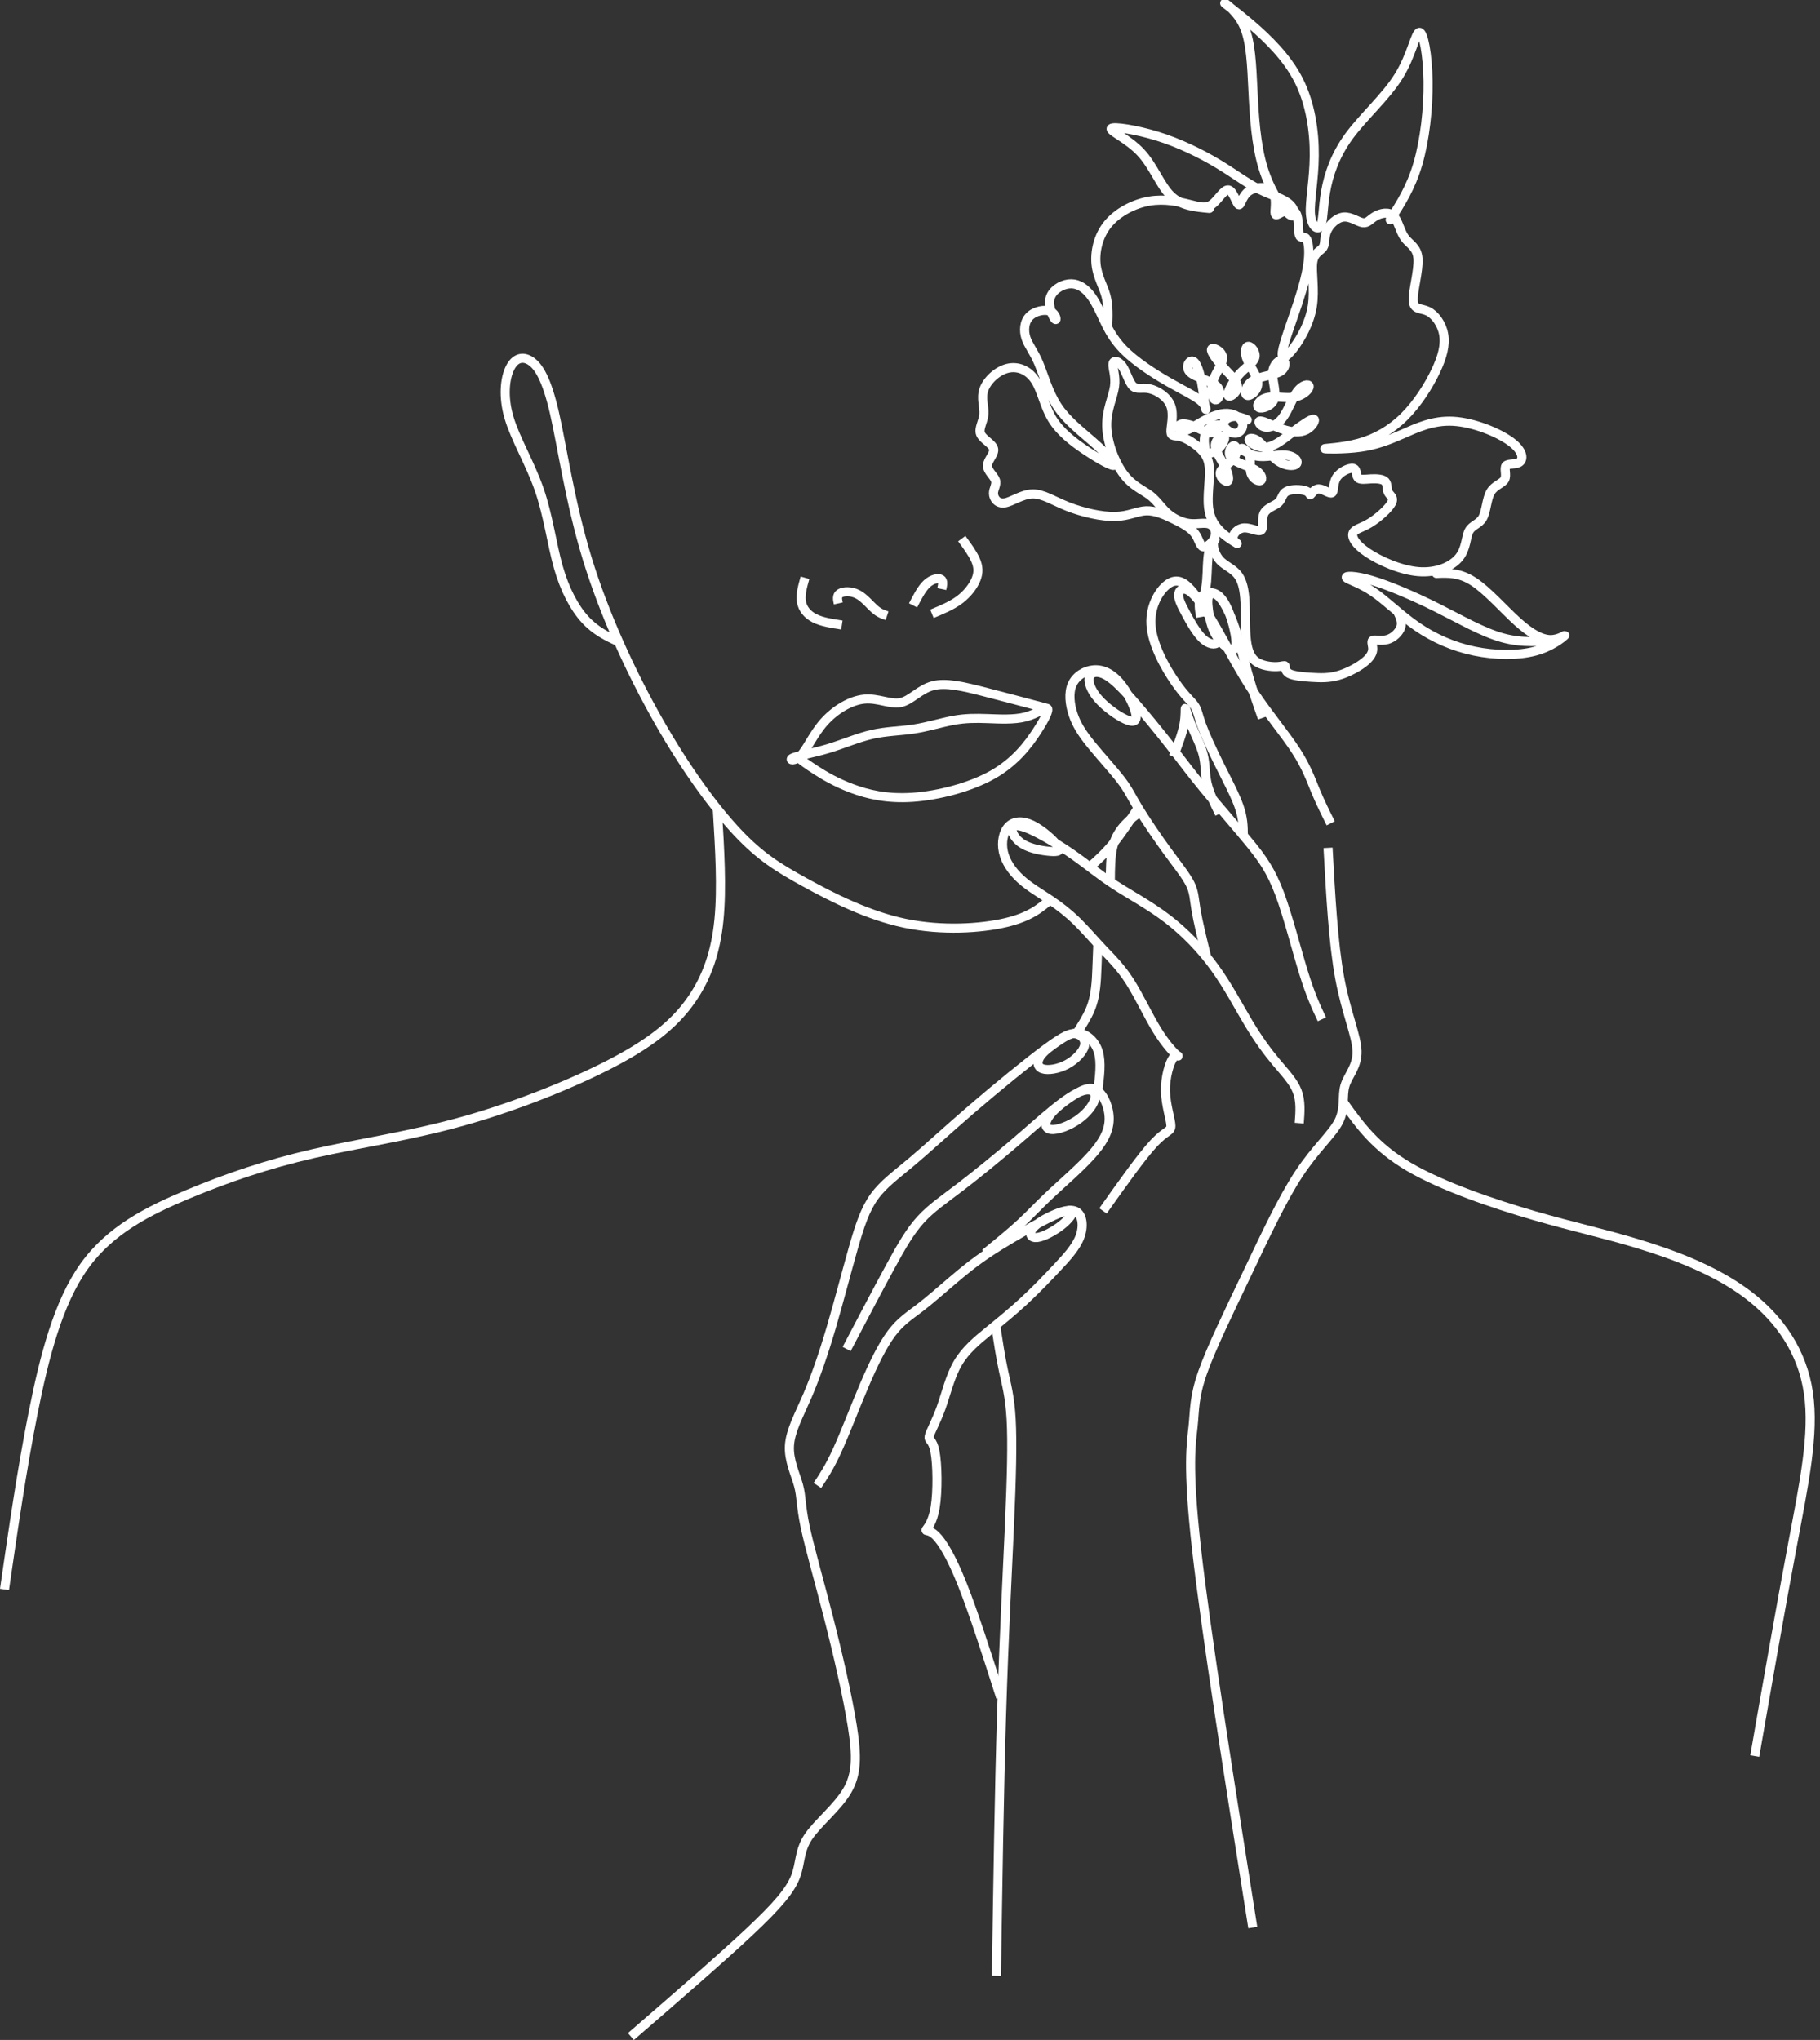 <?xml version="1.0" encoding="UTF-8"?><svg xmlns="http://www.w3.org/2000/svg" xmlns:xlink="http://www.w3.org/1999/xlink" height="2546.3" preserveAspectRatio="xMidYMid meet" version="1.0" viewBox="0.7 0.2 2271.9 2546.3" width="2271.9" zoomAndPan="magnify"><rect x="0.7" y="0.2" width="2271.9" height="2546.3" fill="#333333" stroke="none"/><g fill="none" stroke="#fff" stroke-miterlimit="22.926"><path d="M 5991.88 13531.795 C 5879.646 13584.912 5767.412 13637.908 5665.147 13750.415 C 5562.882 13862.891 5470.586 14034.787 5407.652 14257.194 C 5344.747 14479.511 5311.174 14752.096 5223.09 15005.895 C 5135.006 15259.694 4992.38 15494.586 4931.566 15700.206 C 4870.753 15905.706 4891.721 16081.905 4939.96 16180.503 C 4988.198 16279.011 5063.708 16300.01 5140.248 16249.71 C 5216.787 16199.29 5294.357 16077.693 5369.867 15750.506 C 5445.376 15423.288 5518.825 14890.601 5686.6 14341.097 C 5854.375 13791.593 6116.537 13225.303 6381.82 12759.611 C 6647.134 12294.01 6915.598 11929.098 7137.915 11692.085 C 7360.231 11455.103 7536.4 11345.99 7796.471 11203.395 C 8056.572 11060.8 8400.516 10884.601 8761.277 10809.092 C 9122.007 10733.612 9499.554 10758.792 9738.657 10815.394 C 9977.73 10871.996 10078.389 10960.11 10179.109 11048.195" stroke-width="87.953" transform="matrix(.129 0 0 -.129 0 2547)"/><path d="M 12576.897 15985.899 C 12313.798 16055.986 12050.811 16126.111 11812.8 16187.086 C 11574.9 16248.098 11362.014 16299.998 11203.689 16258.485 C 11045.402 16216.898 10941.49 16082.011 10816.915 16055.986 C 10692.303 16029.999 10546.991 16113.098 10380.904 16097.498 C 10214.705 16082.011 10027.805 15967.786 9898.056 15822.399 C 9768.306 15677.012 9695.594 15500.5 9620.332 15422.688 C 9545.069 15344.801 9467.145 15365.501 9521.707 15391.488 C 9576.194 15417.513 9763.094 15448.601 9944.743 15503.088 C 10126.505 15557.613 10303.017 15635.5 10474.316 15674.387 C 10645.616 15713.387 10811.703 15713.387 10977.902 15739.3 C 11143.989 15765.287 11310.114 15817.187 11452.913 15843.212 C 11595.6 15869.087 11715 15869.087 11860.387 15863.912 C 12005.812 15858.699 12177.111 15848.387 12313.311 15883.412 C 12449.698 15918.399 12550.91 15998.911 12576.897 15985.899 C 12602.81 15972.999 12553.497 15866.499 12450.898 15709.487 C 12348.41 15552.4 12192.598 15344.801 11922.712 15191.614 C 11652.713 15038.502 11268.601 14939.915 10959.715 14919.102 C 10650.791 14898.29 10417.204 14955.402 10230.305 15025.489 C 10043.405 15095.614 9903.268 15178.714 9802.019 15243.589 C 9700.806 15308.389 9638.519 15355.188 9576.194 15401.913" stroke-width="108.85" transform="matrix(.104 0 0 -.104 0 2547)"/><path d="M 62.93 5628.477 C 171.094 6374.727 279.258 7120.977 419.844 7829.414 C 560.469 8537.812 733.477 9208.359 1057.969 9662.578 C 1382.422 10116.797 1858.281 10354.805 2350.391 10560.312 C 2842.5 10765.781 3350.82 10938.789 3918.633 11068.594 C 4486.406 11198.398 5113.711 11284.883 5789.688 11474.219 C 6465.625 11663.398 7190.273 11955.391 7687.773 12220.391 C 8185.273 12485.391 8455.664 12723.281 8644.922 12999.102 C 8834.18 13274.883 8942.344 13588.594 8981.719 13986.797 C 9021.094 14385 8991.68 14867.695 8962.305 15350.508" stroke-width="113.386" transform="matrix(.1 0 0 -.1 0 2547)"/><path d="M 15043.6 1354.137 C 14763.307 3119.337 14482.902 4884.5 14368.707 5896.877 C 14254.512 6909.255 14306.416 7168.846 14327.192 7371.322 C 14347.893 7573.797 14337.618 7719.157 14441.387 8015.088 C 14545.193 8311.019 14763.307 8757.485 14976.096 9203.989 C 15188.997 9650.455 15396.61 10096.884 15599.086 10403.316 C 15801.599 10709.598 15998.899 10875.696 16076.791 11031.519 C 16154.609 11187.191 16113.094 11332.588 16149.509 11457.208 C 16185.811 11581.791 16300.006 11685.598 16294.793 11872.51 C 16289.618 12059.384 16164.997 12329.402 16087.105 12749.916 C 16009.287 13170.393 15978.085 13741.517 15946.996 14312.604" stroke-width="108.857" transform="matrix(.104 0 0 -.104 0 2547)"/><path d="M 15763.586 2553.011 C 15880.189 3221.516 15996.791 3890.078 16101.798 4445.883 C 16206.692 5001.717 16299.991 5444.823 16245.607 5814.059 C 16191.194 6183.324 15989.014 6478.69 15701.397 6696.368 C 15413.807 6914.019 15040.697 7053.953 14721.998 7151.126 C 14403.188 7248.299 14138.902 7302.712 13777.499 7407.663 C 13416.012 7512.613 12957.296 7668.074 12657.297 7844.564 C 12357.213 8021.025 12215.791 8218.489 12074.313 8415.98" stroke-width="81.498" transform="matrix(.139 0 0 -.139 0 2547)"/><path d="M 7882.422 47.773 C 8444.844 534.453 9007.227 1021.133 9364.141 1356.406 C 9721.055 1691.68 9872.461 1875.547 9937.344 2043.203 C 10002.188 2210.82 9980.625 2362.227 10094.219 2535.273 C 10207.812 2708.32 10456.484 2903.008 10580.898 3113.906 C 10705.312 3324.805 10705.312 3551.914 10645.781 3925.078 C 10586.289 4298.203 10467.305 4817.305 10348.281 5282.383 C 10229.414 5747.422 10110.391 6158.438 10056.289 6418.008 C 10002.188 6677.578 10013.086 6785.703 9975.195 6926.328 C 9937.344 7066.914 9850.82 7239.961 9861.641 7423.828 C 9872.461 7607.695 9980.625 7802.344 10083.398 8040.312 C 10186.094 8278.242 10283.398 8559.414 10380.781 8889.297 C 10478.086 9219.18 10575.508 9597.695 10657.891 9886.992 C 10740.391 10176.289 10808.008 10376.406 10921.602 10533.203 C 11035.117 10690.117 11194.688 10803.594 11391.992 10969.883 C 11589.414 11136.211 11824.609 11355.195 12135.586 11622.891 C 12446.484 11890.586 12833.203 12206.914 13065.703 12378.594 C 13298.203 12550.312 13376.602 12577.305 13442.812 12562.5 C 13509.102 12547.617 13563.203 12490.781 13544.297 12413.711 C 13525.312 12336.719 13433.398 12239.414 13323.906 12181.211 C 13214.414 12123.086 13087.305 12104.219 13021.094 12127.109 C 12954.805 12150.117 12949.414 12215 12991.289 12279.883 C 13033.281 12344.805 13122.5 12409.688 13211.016 12469.883 C 13299.609 12530 13387.5 12585.391 13482.188 12570.586 C 13576.797 12555.703 13678.086 12470.508 13717.305 12338.906 C 13756.484 12207.383 13733.594 12029.414 13710.586 11851.406" stroke-width="113.386" transform="matrix(.1 0 0 -.1 0 2547)"/><path d="M 10575.508 8629.727 C 10770.117 9000.156 10964.805 9370.586 11114.883 9646.367 C 11264.883 9922.148 11370.391 10103.281 11501.484 10246.602 C 11632.695 10389.883 11789.492 10495.391 11995 10652.188 C 12200.508 10808.984 12454.609 11017.188 12657.383 11190.312 C 12860.195 11363.281 13011.602 11501.211 13154.883 11617.5 C 13298.203 11733.711 13433.398 11828.398 13530.781 11855.391 C 13628.086 11882.383 13687.617 11841.914 13676.797 11766.211 C 13665.898 11690.508 13584.805 11579.609 13469.883 11497.188 C 13355 11414.688 13206.289 11360.586 13127.891 11370.117 C 13049.414 11379.492 13041.406 11452.5 13106.289 11541.797 C 13171.094 11631.016 13308.984 11736.406 13423.906 11806.719 C 13538.906 11876.992 13630.781 11912.188 13710.586 11851.406 C 13790.312 11790.508 13857.891 11633.711 13852.5 11486.289 C 13847.109 11338.984 13768.711 11201.094 13623.984 11041.602 C 13479.414 10881.992 13268.516 10700.898 13117.109 10558.906 C 12965.703 10416.992 12873.711 10314.219 12748.008 10198.008 C 12622.305 10081.719 12462.812 9951.914 12303.203 9822.109" stroke-width="113.386" transform="matrix(.1 0 0 -.1 0 2547)"/><path d="M 12497.891 4281.953 C 12330.312 4806.523 12162.617 5331.055 12021.992 5685.273 C 11881.406 6039.453 11767.812 6223.32 11686.797 6301.758 C 11605.586 6380.156 11556.914 6353.125 11567.812 6372.031 C 11578.594 6390.977 11648.906 6455.859 11681.289 6655.938 C 11713.789 6856.016 11708.398 7191.289 11678.594 7348.125 C 11648.906 7504.922 11594.805 7483.32 11605.586 7537.383 C 11616.406 7591.445 11692.188 7721.25 11754.297 7894.297 C 11816.484 8067.344 11865.195 8283.633 11962.5 8451.289 C 12059.883 8618.906 12205.898 8737.891 12351.914 8856.875 C 12497.891 8975.82 12643.906 9094.805 12787.188 9227.305 C 12930.508 9359.766 13071.094 9505.781 13198.203 9640.977 C 13325.312 9776.172 13438.789 9900.547 13487.5 10030.312 C 13536.211 10160.117 13520 10295.312 13446.914 10341.289 C 13373.906 10387.188 13244.102 10343.984 13131.406 10291.289 C 13018.594 10238.711 12922.812 10176.719 12887.617 10119.883 C 12852.383 10063.086 12878.008 10011.602 12956.914 10021.602 C 13036.016 10031.719 13168.398 10103.281 13260.391 10176.289 C 13352.305 10249.297 13403.711 10323.711 13392.812 10350.195 C 13381.992 10376.719 13308.906 10355.391 13227.812 10323.008 C 13146.719 10290.508 13057.5 10246.992 12902.109 10161.602 C 12746.602 10076.289 12524.883 9949.219 12346.484 9830.234 C 12168.008 9711.289 12032.812 9600.391 11895 9482.812 C 11756.992 9365.195 11616.406 9240.781 11489.414 9143.477 C 11362.305 9046.133 11248.711 8975.82 11135.195 8824.414 C 11021.602 8673.008 10908.086 8440.469 10791.797 8167.383 C 10675.508 7894.297 10556.484 7580.664 10459.219 7367.031 C 10361.914 7153.438 10286.211 7039.883 10210.508 6926.328" stroke-width="113.386" transform="matrix(.1 0 0 -.1 0 2547)"/><path d="M 12435.898 8925.43 C 12466.094 8728.164 12496.211 8530.938 12532.891 8359.297 C 12569.609 8187.656 12612.812 8041.641 12629.102 7752.344 C 12645.312 7463.047 12634.492 7030.43 12608.086 6428.125 C 12581.719 5825.859 12539.805 5053.906 12510.117 4088.633 C 12480.312 3123.398 12462.812 1964.805 12445.195 806.172" stroke-width="113.386" transform="matrix(.1 0 0 -.1 0 2547)"/><path d="M 13775.586 10353.398 C 14018.906 10696.797 14262.188 11040.195 14413.594 11201.094 C 14565 11361.992 14624.492 11340.312 14623.203 11417.383 C 14621.797 11494.414 14559.688 11670.195 14555.586 11847.305 C 14551.484 12024.414 14605.586 12202.812 14651.602 12263.711 C 14697.5 12324.492 14735.391 12267.695 14701.602 12293.398 C 14667.812 12319.102 14562.305 12427.305 14451.484 12607.109 C 14340.586 12786.914 14224.414 13038.281 14109.414 13218.086 C 13994.492 13397.891 13881.016 13506.094 13771.484 13622.383 C 13661.992 13738.594 13556.484 13863.008 13448.984 13967.812 C 13341.484 14072.5 13231.992 14157.695 13110.312 14238.789 C 12988.711 14319.883 12854.805 14396.992 12747.383 14495 C 12639.883 14593.008 12558.789 14711.992 12531.797 14835 C 12504.688 14958.086 12531.797 15085.117 12598.008 15152.695 C 12664.297 15220.312 12769.688 15228.398 12892.812 15168.984 C 13015.781 15109.492 13156.406 14982.383 13206.406 14913.398 C 13256.406 14844.492 13215.898 14833.711 13121.211 14840.391 C 13026.602 14847.188 12877.812 14871.484 12779.219 14929.688 C 12680.508 14987.812 12631.797 15079.688 12642.617 15127.109 C 12653.398 15174.414 12723.789 15177.109 12865.703 15114.883 C 13007.695 15052.695 13221.289 14925.586 13401.094 14799.883 C 13580.898 14674.219 13726.914 14549.805 13920.195 14424.102 C 14113.516 14298.281 14354.102 14171.211 14577.188 14000.898 C 14800.312 13830.586 15005.781 13616.992 15173.398 13384.414 C 15341.094 13151.914 15470.781 12900.391 15592.5 12697.695 C 15714.219 12494.883 15827.812 12340.703 15937.305 12209.609 C 16046.797 12078.516 16152.188 11970.312 16199.492 11847.305 C 16246.797 11724.297 16236.016 11586.406 16225.195 11448.516" stroke-width="113.386" transform="matrix(.1 0 0 -.1 0 2547)"/><path d="M 13442.812 12562.5 C 13509.102 12665.703 13575.391 12768.906 13616.719 12867.812 C 13657.891 12966.719 13674.102 13061.289 13683.594 13141.094 C 13693.086 13220.781 13695.781 13285.703 13699.297 13374.297 C 13702.812 13462.812 13707.188 13574.883 13711.602 13686.992" stroke-width="113.386" transform="matrix(.1 0 0 -.1 0 2547)"/><path d="M 13867.109 14459.297 C 13867.695 14619.688 13868.281 14780.117 13899.688 14903.594 C 13931.016 15026.992 13993.203 15113.516 14054.102 15178.398 C 14114.883 15243.281 14174.414 15286.602 14233.789 15329.805" stroke-width="113.386" transform="matrix(.1 0 0 -.1 0 2547)"/><path d="M 14350.501 12884.002 C 14300.306 13088.617 14250.185 13293.194 14226.408 13432.804 C 14202.594 13572.414 14205.087 13647.093 14156.193 13746.294 C 14107.3 13845.494 14006.797 13969.104 13885.792 14135.207 C 13764.713 14301.31 13623.093 14510.018 13538.107 14650.298 C 13453.083 14790.689 13424.804 14862.801 13333.306 14982.616 C 13241.882 15102.319 13087.389 15269.798 12977.918 15405.018 C 12868.411 15540.2 12804.001 15643.195 12764.113 15763.01 C 12724.187 15882.787 12708.782 16019.309 12753.806 16119.7 C 12798.904 16220.203 12904.504 16284.501 13010.105 16292.315 C 13115.705 16300.017 13221.306 16251.087 13315.297 16141.616 C 13409.288 16032.109 13491.707 15862.099 13509.716 15769.41 C 13527.8 15676.684 13481.4 15661.316 13387.409 15703.81 C 13293.417 15746.191 13151.687 15846.694 13062.905 15948.387 C 12974.011 16050.193 12937.993 16153.188 12959.797 16211.086 C 12981.788 16269.096 13061.603 16282.008 13159.501 16226.603 C 13257.287 16171.198 13373.306 16047.588 13505.884 15894.285 C 13638.498 15741.094 13787.894 15558.209 13920.583 15388.199 C 14053.198 15218.189 14169.105 15061.091 14331.413 14864.104 C 14493.609 14667.117 14702.205 14430.092 14858.113 14239.505 C 15013.909 14048.919 15116.905 13904.695 15218.71 13632.991 C 15320.403 13361.288 15420.794 12961.993 15504.516 12691.592 C 15588.311 12421.19 15655.214 12279.497 15722.191 12137.915" stroke-width="108.007" transform="matrix(.105 0 0 -.105 0 2547)"/><path d="M 13863.703 13437.511 C 13862.412 13530.189 13861.017 13622.902 13815.69 13752.602 C 13770.397 13882.302 13681 14048.884 13597.708 14216.793 C 13514.312 14384.702 13437.092 14553.692 13397.209 14663.608 C 13357.395 14773.488 13354.883 14824.293 13318.698 14876.215 C 13282.513 14928.102 13212.412 14981.21 13103.683 15138.197 C 12994.989 15295.184 12847.702 15556.085 12834.408 15778.288 C 12821.113 16000.492 12941.915 16184.102 13043.317 16241.991 C 13144.788 16299.985 13226.893 16232.395 13310.184 16129.703 C 13393.615 16027.116 13478.093 15889.39 13530.014 15785.511 C 13582.006 15681.702 13601.302 15611.601 13575.9 15580.196 C 13550.602 15548.792 13480.5 15556.085 13411.69 15620.115 C 13342.81 15684.11 13275.185 15804.912 13223.298 15901.498 C 13171.411 15998.084 13135.087 16070.488 13143.601 16121.294 C 13152.011 16171.994 13205.189 16200.991 13283.7 16135.81 C 13362.21 16070.488 13465.984 15911.094 13582.006 15707 C 13697.888 15503.011 13825.913 15254.184 13984.087 15017.5 C 14142.295 14780.816 14330.686 14556.205 14449.011 14373.815 C 14567.406 14191.391 14615.698 14051.397 14668.807 13923.407 C 14721.985 13795.312 14779.908 13679.395 14837.902 13563.512" stroke-width="101.286" transform="matrix(.112 0 0 -.112 0 2547)"/><path d="M 13508.799 16005.101 C 13494.216 16090.495 13479.598 16175.784 13513.602 16228.192 C 13547.605 16280.599 13630.089 16299.984 13697.991 16253.887 C 13765.998 16207.79 13819.386 16096.209 13859.384 15963.912 C 13899.417 15831.684 13926.094 15678.809 13888.094 15644.701 C 13850.095 15610.487 13747.383 15695.005 13686.703 15792.107 C 13625.988 15889.104 13607.514 15998.686 13596.892 16081.416 C 13586.411 16164.111 13583.992 16219.884 13605.796 16249.014 C 13627.601 16278.215 13673.803 16280.599 13727.087 16221.11 C 13780.51 16161.692 13841.191 16040.402 13895.806 15877.817 C 13950.317 15715.197 13998.903 15511.387 14048.892 15336.602 C 14098.985 15161.783 14150.516 15015.989 14202.012 14870.195" stroke-width="101.753" transform="matrix(.111 0 0 -.111 0 2547)"/><path d="M 14931.117 15010.291 C 14867.686 15140.287 14804.293 15270.397 14778.003 15388.394 C 14751.599 15506.315 14762.184 15612.085 14731.691 15732.413 C 14701.313 15852.817 14629.895 15987.704 14584.309 16099.511 C 14538.608 16211.318 14518.814 16300.007 14513.503 16300.007 C 14508.192 16300.007 14517.515 16211.318 14495.582 16098.097 C 14473.61 15984.914 14420.496 15847.2 14367.382 15709.486" stroke-width="110.915" transform="matrix(.102 0 0 -.102 0 2547)"/><path d="M 8978.251 16299.991 C 8951.784 16206.208 8925.351 16112.495 8938.585 16033.093 C 8951.784 15953.795 9004.684 15888.911 9086.449 15847.994 C 9168.178 15807.112 9278.772 15790.3 9389.366 15773.489" stroke-width="100.823" transform="matrix(.112 0 0 -.112 0 2547)"/><path d="M 9433.863 16158.685 C 9424.113 16202.61 9414.364 16246.394 9452.13 16270.786 C 9489.896 16295.106 9575.177 16299.999 9649.477 16262.198 C 9723.776 16224.502 9787.13 16144.113 9840.699 16096.598 C 9894.303 16049.083 9938.158 16034.511 9982.013 16019.799" stroke-width="102.164" transform="matrix(.111 0 0 -.111 0 2547)"/><path d="M 10182.989 15992.303 C 10231.51 16086.789 10279.996 16181.31 10338.109 16234.592 C 10396.292 16287.909 10464.102 16299.987 10493.194 16283.008 C 10522.285 16266.099 10512.588 16219.994 10502.891 16173.994" stroke-width="101.617" transform="matrix(.112 0 0 -.112 0 2547)"/><path d="M 10122.194 15483.89 C 10230.101 15528.51 10338.009 15572.994 10423.488 15637.502 C 10509.102 15702.009 10572.492 15786.404 10601.798 15860.296 C 10631.104 15934.188 10626.394 15997.509 10594.717 16068.996 C 10563.107 16140.516 10504.393 16220.304 10445.815 16299.989" stroke-width="98.342" transform="matrix(.115 0 0 -.115 0 2547)"/><path d="M 13611.094 14645.508 C 13707.305 14731.484 13803.516 14817.5 13903.594 14939.883 C 14003.789 15062.305 14108.008 15221.094 14212.188 15379.883" stroke-width="113.386" transform="matrix(.1 0 0 -.1 0 2547)"/><path d="M 9741.734 15056.887 C 9746.203 15151.899 9750.672 15246.8 9727.14 15334.198 C 9703.608 15421.596 9652.047 15501.297 9640.349 15610.489 C 9628.652 15719.709 9656.792 15858.199 9743.445 15964.494 C 9830.07 16070.707 9975.264 16144.586 10109.809 16167.401 C 10244.409 16190.189 10368.388 16161.911 10458.903 16139.29 C 10549.391 16116.612 10606.304 16099.508 10659.907 16138.489 C 10713.51 16177.498 10763.802 16272.51 10803.887 16265.503 C 10844.11 16258.496 10873.988 16149.497 10892.996 16136.503 C 10912.003 16123.592 10920.197 16206.603 10978.104 16250.689 C 11036.093 16294.912 11143.906 16299.988 11187.908 16253.006 C 11231.91 16205.914 11212.213 16106.708 11213.206 16068.196 C 11214.199 16029.601 11235.91 16051.588 11275.913 16070.1 C 11315.804 16088.501 11373.904 16103.508 11399.009 16058.513 C 11424.114 16013.6 11416.113 15908.601 11426.596 15870.806 C 11436.997 15833.011 11465.992 15862.392 11485.8 15839.908 C 11505.608 15817.507 11516.312 15743.296 11506.104 15644.891 C 11495.897 15546.513 11464.695 15423.913 11413.189 15267.988 C 11361.71 15112.007 11289.9 14922.7 11278.092 14843.303 C 11266.312 14763.795 11314.508 14794.087 11377.408 14877.291 C 11440.308 14960.496 11517.994 15096.503 11541.003 15243.104 C 11564.011 15389.594 11532.312 15546.706 11544.81 15631.29 C 11557.307 15715.901 11614 15727.902 11635.711 15760.897 C 11657.312 15793.809 11643.794 15847.605 11668.209 15904.601 C 11692.487 15961.597 11754.697 16021.711 11817.293 16027.311 C 11879.89 16032.801 11942.9 15983.805 11985.192 15977.488 C 12027.511 15971.198 12049.112 16007.807 12094.798 16034.401 C 12140.51 16060.913 12210.307 16077.41 12252.792 16038.401 C 12295.305 15999.392 12310.506 15904.794 12352.494 15846.088 C 12394.4 15787.409 12463.01 15764.594 12470.294 15661.195 C 12477.604 15557.796 12423.588 15373.897 12428.498 15291.603 C 12433.492 15209.392 12497.495 15228.813 12558.795 15198.605 C 12620.205 15168.507 12679.105 15088.695 12695.795 14997.104 C 12712.403 14905.403 12686.912 14801.811 12625.198 14672.508 C 12563.512 14543.094 12465.604 14387.996 12349.101 14272.211 C 12232.708 14156.508 12097.694 14080.007 11950.9 14039.591 C 11804.106 13999.203 11645.312 13994.899 11650.388 13991.202 C 11655.491 13987.506 11824.604 13984.305 11962.791 14003.507 C 12101.088 14022.708 12208.597 14064.31 12333.404 14118.989 C 12458.293 14173.805 12600.59 14241.892 12779.11 14232.208 C 12957.602 14222.498 13172.4 14135.21 13282.502 14055.399 C 13392.688 13975.698 13398.205 13903.501 13366.397 13875.61 C 13334.505 13847.691 13265.288 13864.106 13244.707 13841.788 C 13224.21 13819.497 13252.294 13758.5 13232.1 13721.202 C 13211.988 13683.903 13143.599 13670.303 13108.397 13609.61 C 13073.112 13548.889 13070.988 13441.104 13039.289 13384.108 C 13007.702 13327.001 12946.595 13320.794 12918.593 13267.412 C 12890.509 13214.002 12895.613 13113.611 12831.389 13034.406 C 12767.109 12955.313 12633.502 12897.599 12474.597 12910.289 C 12315.692 12923.007 12131.6 13006.212 12024.008 13078.988 C 11916.388 13151.792 11885.407 13214.195 11899.008 13249.204 C 11912.609 13284.296 11970.791 13291.993 12045.498 13336.905 C 12120.206 13381.901 12211.411 13464.112 12237.205 13513.108 C 12263.11 13562.104 12223.687 13577.801 12208.9 13606.906 C 12194.113 13635.901 12203.99 13678.193 12182.692 13701.394 C 12161.505 13724.512 12109.005 13728.513 12058.713 13726.002 C 12008.503 13723.409 11960.501 13714.305 11942.1 13736.099 C 11923.809 13757.811 11935.01 13810.31 11900.691 13818.09 C 11866.51 13825.787 11786.588 13788.902 11753.51 13736.209 C 11720.405 13683.489 11734.006 13615.1 11713.701 13603.292 C 11693.287 13591.512 11639.104 13636.287 11599.792 13637.501 C 11560.397 13638.687 11536.009 13596.312 11526.602 13588.202 C 11517.194 13580.091 11522.795 13606.409 11482.599 13620.59 C 11442.487 13634.908 11356.496 13637.197 11315.197 13615.789 C 11273.788 13594.409 11276.988 13549.303 11243.8 13518.405 C 11210.502 13487.589 11140.595 13471.092 11117.008 13422.813 C 11093.31 13374.59 11115.711 13294.613 11091.792 13275.495 C 11067.901 13256.405 10997.691 13298.2 10941.605 13294.889 C 10885.602 13291.496 10843.614 13243.19 10844.607 13208.209 C 10845.6 13173.31 10889.492 13151.709 10878.512 13158.91 C 10867.505 13166.11 10801.708 13202.112 10745.208 13253.397 C 10688.792 13304.711 10641.699 13371.39 10629.313 13471.809 C 10617.008 13572.201 10639.299 13706.387 10637.203 13798.199 C 10635.106 13889.9 10608.511 13939.31 10559.405 13987.009 C 10510.299 14034.708 10438.599 14080.807 10385.989 14095.705 C 10333.49 14110.712 10300.109 14094.408 10298.288 14138.796 C 10296.495 14183.213 10326.4 14288.294 10296.688 14368.188 C 10267.004 14448.11 10177.702 14502.899 10110.609 14517.713 C 10043.488 14532.5 9998.52 14507.395 9964.063 14540.694 C 9929.579 14573.909 9905.632 14665.5 9871.755 14714.8 C 9837.905 14764.099 9794.178 14771.106 9788.578 14737.504 C 9782.978 14704.013 9815.559 14629.912 9802.372 14536.611 C 9789.212 14443.309 9730.285 14330.696 9734.23 14187.213 C 9738.148 14043.812 9804.937 13869.513 9882.9 13765.894 C 9960.835 13662.302 10049.888 13629.39 10112.099 13582.491 C 10174.392 13535.592 10209.787 13474.706 10264.107 13426.207 C 10318.289 13377.79 10391.396 13341.899 10459.897 13333.705 C 10528.397 13325.401 10592.4 13344.795 10635.492 13329.098 C 10678.612 13313.401 10700.792 13262.612 10684.405 13214.388 C 10667.908 13166.193 10612.898 13120.59 10582.193 13128.398 C 10551.598 13136.205 10545.391 13197.394 10507.789 13246.611 C 10470.297 13295.91 10401.604 13333.291 10324.11 13371.307 C 10246.699 13409.406 10160.487 13448.111 10081.09 13445.297 C 10001.693 13442.594 9929.192 13398.398 9809.765 13395.309 C 9690.338 13392.301 9524.012 13430.51 9394.736 13481.189 C 9265.46 13532.005 9173.235 13595.512 9081.478 13593.388 C 8989.721 13591.291 8898.434 13523.591 8835.837 13514.405 C 8773.296 13505.19 8739.391 13554.489 8738.398 13596.809 C 8737.377 13638.99 8769.158 13674.192 8755.778 13713.394 C 8742.398 13752.597 8683.829 13795.909 8685.65 13843.995 C 8687.498 13892.107 8749.736 13944.993 8739.253 13990.099 C 8728.742 14035.094 8645.427 14072.393 8625.426 14120.396 C 8605.425 14168.288 8648.71 14226.912 8654.062 14293.205 C 8659.414 14359.498 8626.833 14433.598 8654.697 14512.389 C 8682.533 14591.29 8770.786 14674.908 8861.659 14697.392 C 8952.561 14719.903 9046.056 14681.308 9104.21 14592.807 C 9162.393 14504.388 9185.208 14366.202 9254.508 14252.292 C 9323.781 14138.41 9439.511 14048.888 9555.848 13971.808 C 9672.213 13894.701 9789.212 13830.008 9800.744 13846.091 C 9812.276 13862.202 9718.367 13959.201 9610.61 14053.799 C 9502.88 14148.507 9381.329 14240.788 9300.331 14364.105 C 9219.334 14487.312 9178.918 14641.389 9135.191 14744.512 C 9091.492 14847.69 9044.511 14899.803 9023.654 14964.413 C 9002.798 15029.106 9008.067 15106.296 9055.077 15153.996 C 9102.086 15201.695 9190.808 15219.792 9239.776 15197.612 C 9288.717 15175.293 9297.903 15112.807 9280.33 15128.698 C 9262.729 15144.588 9218.368 15238.91 9235.307 15310.39 C 9252.301 15381.897 9330.622 15430.59 9398.295 15439.087 C 9465.94 15447.611 9523.019 15415.913 9569.228 15366.007 C 9615.493 15316.101 9650.943 15247.794 9691.607 15160.699 C 9732.299 15073.605 9778.205 14967.613 9880.914 14862.697 C 9983.623 14757.892 10143.107 14654.107 10276.19 14577.799 C 10409.411 14501.602 10516.01 14452.799 10565.888 14406.59 C 10615.712 14360.298 10608.787 14316.599 10601.311 14345.594 C 10593.807 14374.699 10585.807 14476.608 10568.399 14570.489 C 10550.908 14664.287 10524.093 14750.002 10491.291 14760.706 C 10458.407 14771.41 10419.508 14707.103 10467.897 14661.5 C 10516.313 14616.008 10651.99 14589.303 10701.896 14539.397 C 10751.691 14489.491 10715.91 14416.411 10688.902 14420.494 C 10661.894 14424.688 10643.796 14506.209 10668.101 14585 C 10692.212 14663.79 10758.699 14740.098 10751.691 14796.101 C 10744.795 14852.104 10664.404 14887.995 10655.107 14865.29 C 10645.81 14842.696 10707.606 14761.506 10767.803 14695.709 C 10827.999 14629.802 10886.595 14579.289 10882.595 14530.404 C 10878.512 14481.601 10811.888 14434.509 10801.487 14457.793 C 10791.087 14480.994 10837.103 14574.599 10894.899 14640.506 C 10952.695 14706.496 11022.299 14744.787 11035.9 14790.804 C 11049.39 14836.792 11006.712 14890.395 10979.786 14890.892 C 10952.806 14891.499 10941.495 14838.999 10969 14772.899 C 10996.394 14706.799 11062.494 14627.098 11061.501 14562.295 C 11060.508 14497.492 10992.394 14447.503 10966.103 14460.414 C 10939.812 14473.297 10955.289 14549.191 11020.506 14589.69 C 11085.806 14630.188 11200.791 14635.402 11256.712 14667.901 C 11312.494 14700.289 11309.211 14759.988 11280.713 14768.513 C 11252.298 14777.093 11198.695 14734.387 11192.598 14662.99 C 11186.611 14591.593 11228.103 14491.395 11205.895 14427.888 C 11183.797 14364.298 11098 14337.511 11070.991 14352.601 C 11044.011 14367.691 11075.598 14424.798 11143.188 14440.495 C 11210.888 14456.303 11314.508 14430.812 11390.788 14445.903 C 11467.206 14460.993 11516.312 14516.693 11513.305 14540.004 C 11510.187 14563.288 11454.901 14554.212 11410.099 14496.305 C 11365.407 14438.509 11331.198 14331.91 11282.092 14265.314 C 11233.096 14198.607 11169.203 14172.012 11124.704 14181.088 C 11080.206 14190.303 11055.101 14235.188 11085.696 14234.691 C 11116.29 14234.195 11202.612 14188.206 11282.203 14161.805 C 11361.71 14135.403 11434.597 14128.699 11488.31 14156.701 C 11541.996 14184.813 11576.508 14247.713 11552.507 14250.389 C 11528.395 14253.203 11445.797 14195.793 11367.504 14136.203 C 11289.293 14076.697 11215.413 14015.011 11143.409 14004.996 C 11071.405 13995.009 11001.194 14036.694 10987.897 14061.413 C 10974.6 14086.104 11018.188 14093.691 11065.805 14057.606 C 11113.394 14021.494 11165.01 13941.793 11220.71 13896.301 C 11276.299 13850.809 11336.109 13839.608 11371.09 13844.188 C 11405.988 13848.795 11416.113 13869.292 11401.299 13891.004 C 11386.594 13912.798 11347.089 13935.806 11283.692 13936.11 C 11220.406 13936.303 11133.091 13913.902 11058.798 13924.992 C 10984.394 13936.11 10922.901 13980.802 10919.204 13991.699 C 10915.507 14002.596 10969.496 13979.698 10987.29 13934.703 C 11005.112 13889.597 10986.711 13822.504 11001.608 13775.301 C 11016.506 13727.988 11064.701 13700.704 11085.806 13710.305 C 11106.8 13719.905 11100.703 13766.501 11040.7 13803.192 C 10980.697 13839.912 10866.898 13866.81 10828.689 13911.005 C 10790.507 13955.09 10827.999 14016.611 10852 14017.493 C 10876.002 14018.404 10886.595 13958.704 10854.207 13911.088 C 10821.792 13863.609 10746.202 13828.104 10733.401 13787.192 C 10720.6 13746.307 10770.506 13700.097 10792.301 13703.904 C 10814.095 13707.711 10807.888 13761.507 10776.107 13826.09 C 10744.298 13890.7 10686.998 13965.987 10688.792 14021.411 C 10690.612 14076.807 10751.498 14112.202 10766.892 14099.208 C 10782.314 14086.187 10752.105 14024.804 10715.303 13990.292 C 10678.308 13955.807 10634.692 13948.193 10615.795 13946.593 C 10596.787 13944.993 10602.608 13949.407 10598.801 13985.795 C 10594.8 14022.211 10581.31 14090.601 10607.794 14137.39 C 10634.499 14184.206 10701.289 14209.393 10717.4 14197.889 C 10733.511 14186.302 10698.889 14137.996 10655.99 14131.9 C 10613.008 14125.692 10561.805 14161.805 10507.706 14184.702 C 10453.689 14207.711 10396.804 14217.394 10376.499 14202 C 10356.194 14186.606 10372.609 14145.887 10411.894 14148.397 C 10451.206 14150.797 10513.499 14196.4 10583.103 14234.802 C 10652.79 14273.204 10729.787 14304.295 10795.308 14301.095 C 10860.911 14297.895 10915.093 14260.513 10927.011 14218.304 C 10939.012 14176.095 10908.693 14129.306 10865.794 14126.796 C 10822.812 14124.313 10767.196 14166.191 10761.099 14201.807 C 10755.002 14237.505 10798.508 14266.914 10841.407 14273.011 C 10884.388 14279.19 10926.708 14262.003 10969.11 14244.788" stroke-linecap="round" stroke-linejoin="round" stroke-width="80.078" transform="matrix(.142 0 0 -.142 0 2547)"/><path d="M 9681.898 14657.79 C 9568.592 14667.988 9455.286 14678.211 9371.798 14760.397 C 9288.309 14842.607 9234.588 14996.806 9132.758 15105.902 C 9030.928 15214.898 8880.989 15278.592 8896.724 15297.31 C 8912.46 15315.902 9093.92 15289.392 9268.289 15235.094 C 9442.658 15180.796 9609.936 15098.611 9741.809 15020.108 C 9873.707 14941.506 9970.15 14866.612 10070.401 14815.697 C 10170.703 14764.807 10274.688 14737.996 10325.302 14689.512 C 10375.991 14641.002 10373.21 14570.994 10321.293 14609.606 C 10269.501 14648.293 10168.498 14795.701 10111.193 14983.1 C 10053.989 15170.498 10040.408 15398.012 10030.411 15602.399 C 10020.288 15806.711 10013.698 15987.895 9960.628 16111.198 C 9907.483 16234.602 9807.783 16300 9804.475 16300 C 9801.168 16300 9894.253 16234.502 10019.411 16126.909 C 10144.493 16019.291 10301.699 15869.603 10396.312 15683.006 C 10490.901 15496.51 10522.898 15273.105 10520.994 15077.889 C 10519.09 14882.798 10483.209 14715.796 10490.3 14615.093 C 10497.391 14514.391 10547.504 14479.888 10570.406 14516.395 C 10593.307 14553.003 10588.998 14660.596 10612.1 14792.594 C 10635.202 14924.593 10685.691 15081.096 10800.3 15237.399 C 10915.009 15393.602 11093.788 15549.705 11197.798 15717.81 C 11301.808 15885.889 11330.899 16066.097 11362.696 16066.999 C 11394.392 16067.8 11428.795 15889.498 11431.601 15673.81 C 11434.508 15458.198 11405.893 15205.302 11350.092 15014.596 C 11294.391 14823.89 11211.504 14695.4 11128.592 14566.91" stroke-linecap="round" stroke-linejoin="round" stroke-width="72.731" transform="matrix(.156 0 0 -.156 0 2547)"/><path d="M 14948.003 15258.099 C 15068.806 15263.112 15189.706 15268.093 15334.989 15173.202 C 15480.401 15078.409 15650.196 14883.614 15791.214 14756.594 C 15932.199 14629.508 16044.31 14570.197 16136.304 14570.002 C 16228.2 14569.807 16300.011 14628.694 16280.415 14610.497 C 16260.785 14592.3 16149.716 14496.986 15974.713 14450.208 C 15799.71 14403.398 15560.806 14405.188 15340.913 14450.892 C 15120.988 14496.596 14920.105 14586.311 14745.688 14706.202 C 14571.304 14826.191 14423.19 14976.389 14286.696 15068.611 C 14150.203 15160.8 14025.201 15195.012 14011.301 15214.707 C 13997.401 15234.401 14094.603 15239.512 14272.504 15187.102 C 14450.404 15134.692 14709.002 15024.795 14953.114 14902.69 C 15197.096 14780.715 15426.689 14646.598 15636.003 14588.785 C 15845.186 14530.906 16034.089 14549.494 16223.089 14568.016" stroke-linecap="round" stroke-linejoin="round" stroke-width="94.49" transform="matrix(.12 0 0 -.12 0 2547)"/><path d="M 15179.987 15501.308 C 15204.814 15447.817 15229.505 15394.292 15211.403 15338.185 C 15193.199 15282.113 15131.998 15223.29 15066.212 15204.508 C 15000.393 15185.693 14929.886 15206.784 14907.505 15195.101 C 14885.191 15183.316 14911.003 15138.587 14906.384 15091.616 C 14901.595 15044.612 14866.41 14995.196 14795.802 14943.505 C 14725.295 14891.814 14619.501 14837.711 14523.183 14811.9 C 14426.797 14785.986 14339.785 14788.398 14244.587 14794.205 C 14149.39 14800.115 14045.906 14809.488 13998.902 14835.402 C 13951.897 14861.214 13961.305 14903.599 13955.395 14916.505 C 13949.588 14929.411 13928.395 14913.007 13865.089 14910.595 C 13801.816 14908.116 13696.396 14919.799 13630.984 14972.102 C 13565.708 15024.506 13540.406 15117.598 13530.896 15244.584 C 13521.285 15371.605 13527.398 15532.486 13517.515 15655.295 C 13507.598 15778.104 13481.684 15862.705 13429.993 15920.305 C 13378.302 15977.906 13300.697 16008.506 13250.296 16061.896 C 13199.896 16115.285 13176.597 16191.701 13177.413 16237.788 C 13178.296 16284.012 13203.292 16300.008 13195.209 16287.985 C 13187.092 16276.098 13145.997 16236.09 13127.487 16153.493 C 13109.114 16070.896 13113.189 15945.709 13103.883 15841.308 C 13094.612 15737.009 13071.687 15653.597 13048.898 15570.286" stroke-width="98.583" transform="matrix(.115 0 0 -.115 0 2547)"/></g></svg>